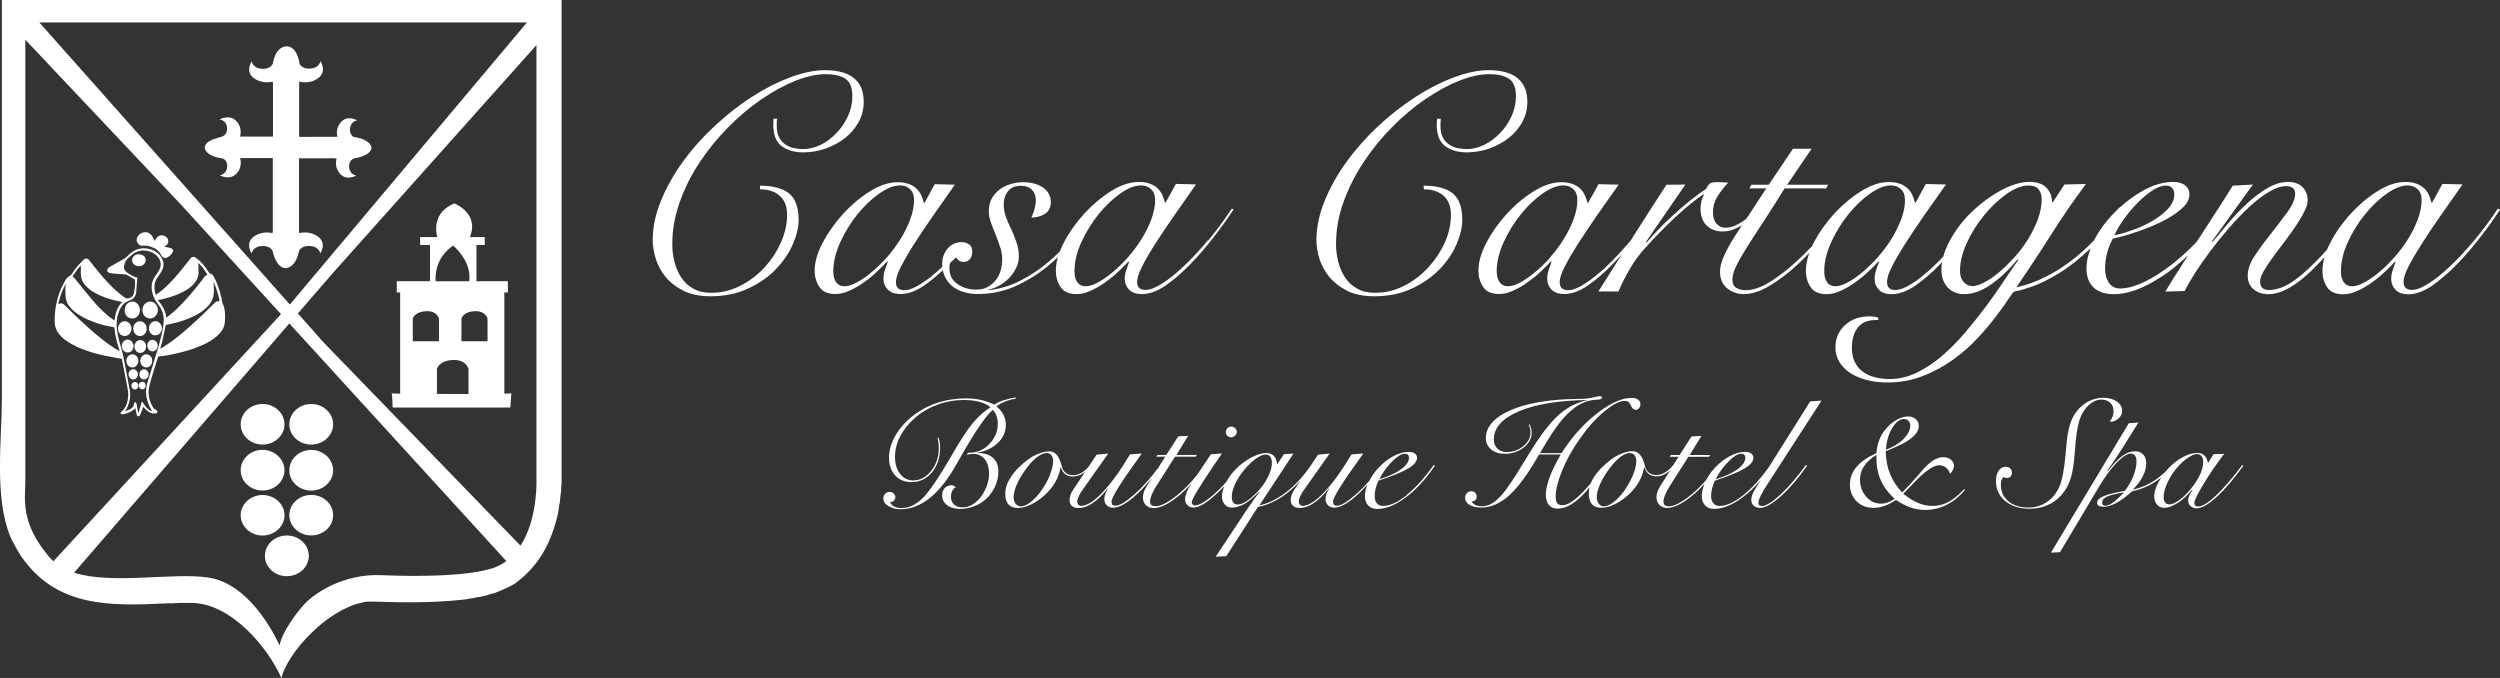 <svg width="295" height="80" viewBox="0 0 295 80" xmlns="http://www.w3.org/2000/svg"><rect x="0" y="0" width="295" height="80" fill="#333333" stroke="none"/><g fill="#fff"><path d="m41.9 18.67s1.9-.27 1.93-1.26c0 0 0-.92-2.03-1.24s-.02 0-.04 0c-.19-.1-.49-.36-.46-.95.05-.92.85-1.02.85-1.02s-1.14-.66-1.9.19c-.63.7-.51 1.47-.44 1.72v.02.03h-.03s0-.02 0-.03c-.03 0-.04.01-.04.01h.01s-4.45.01-4.45.01v-6.4c.02-.07.03-.12.03-.12s1.19.37 2.24-.43.24-1.98.24-1.98-.11.83-1.26.88c-.96.05-1.24-.61-1.24-.61.02 0 .03-.02.03-.02s-.24-2.03-1.55-2c0 0-1.2-.08-1.59 1.96v.05s0 .01 0 .01-.22.68-1.25.63c-1.15-.06-1.24-.89-1.24-.89s-.82 1.18.22 1.97c1.05.79 2.25.43 2.25.43s0 .07.03.18v6.31h-3.76c-.08-.01-.13-.02-.13-.02s.36-.98-.44-1.82c-.79-.85-1.97-.19-1.97-.19s.83.09.89 1.02c.04.84-.63 1.02-.63 1.02-.32.09-.59.17-.59.17-.59.16-1.4.5-1.42 1.13 0 0-.03.95 2.07 1.27l.02-.02c.17.07.6.3.56.98-.05.93-.88 1.02-.88 1.02s1.16.66 1.97-.19c.79-.84.43-1.81.43-1.81s.06-.01.15-.03h3.71v8.68c-.02.09-.03.15-.03.17v.01c-.01 0-1.2-.35-2.24.43-1.04.79-.22 1.97-.22 1.97s.09-.83 1.24-.88c1.02-.06 1.24.62 1.25.63.02.14.06.25.08.34.17.58.58 1.63 1.46 1.64 0 0 1.15.02 1.54-2s0 0 0 0h.01s.22-.66 1.25-.62c1.15.05 1.26.88 1.26.88s.81-1.16-.24-1.96c-1.04-.79-2.24-.43-2.24-.43s-.01-.05-.03-.12v-8.71h3.27s.88-.01.88-.01c.09.02.18.04.29.06-.03.1-.3 1 .42 1.79.77.85 1.9.19 1.9.19s-.8-.09-.84-1.02c-.05-.83.6-1.01.6-1.01s.02 0 .05 0zm-.1-2.5h-.01s0 0 0 0zm-15.22.41s-.04-.04-.04-.04zm14.92 1.68.13.15z"/><path d="m30.98 52.46c1.42 0 2.59-1.07 2.59-2.39s-1.17-2.4-2.59-2.4-2.58 1.07-2.58 2.4 1.16 2.39 2.58 2.39zm5.75 0c1.42 0 2.58-1.07 2.58-2.39s-1.16-2.4-2.58-2.4-2.59 1.07-2.59 2.4 1.16 2.39 2.59 2.39zm-5.75 5.42c1.42 0 2.59-1.08 2.59-2.39s-1.17-2.41-2.59-2.41-2.58 1.07-2.58 2.41 1.16 2.39 2.58 2.39zm5.75-4.79c-1.43 0-2.59 1.07-2.59 2.41s1.16 2.39 2.59 2.39 2.58-1.08 2.58-2.39-1.16-2.41-2.58-2.41zm-3.16 7.71c0-1.32-1.17-2.39-2.59-2.39s-2.58 1.07-2.58 2.39 1.16 2.39 2.58 2.39 2.59-1.07 2.59-2.39zm.28 2.39c-1.44 0-2.59 1.07-2.59 2.4s1.15 2.4 2.59 2.4 2.59-1.08 2.59-2.4-1.15-2.4-2.59-2.4zm2.88-4.79c-1.43 0-2.59 1.07-2.59 2.39s1.16 2.39 2.59 2.39 2.58-1.07 2.58-2.39-1.16-2.39-2.58-2.39z"/><path d="m59.51 46.45v-11.94h.42v-1.33h-3.71v-4.27h.98v-.94h-1.75c1.16-2.81-1.85-3.97-1.85-3.97-2.54 1.08-2.19 3.29-2 3.97h-2.02v.94h1.16v4.27h-3.92v1.33h.4v11.94l-1.01-.03c.09.13.12 1.67.12 1.67h13.89l.12-1.67s-.41.01-.83.03zm-6.04-17.47c.8.7 2.15 2.26 1.9 4.21h-3.96c-.05-.58-.09-2.74 2.06-4.21zm-1.91 14.55s.23-.99 1.91-1.05c1.55-.07 1.81 1.05 1.81 1.05v2.97c-1.17 0-2.49-.01-3.72-.02zm-2.85-3.26v-2.68s.19-.81 1.59-.87c1.29-.06 1.5.87 1.5.87v2.68h-3.08zm8.82 0h-3.08v-2.68s.19-.81 1.57-.87c1.29-.06 1.51.87 1.51.87z"/><path d="m.22 0v47.13c0 4.69-.93 11.53 1.01 16.22l.2.44.25.43.25.48.25.43.3.48c4.16 6.07 10.45 5.92 17.33 5.58h.61l.62-.04h1.61c4.71.04 9.08 5.45 10.55 8.85.76-3.01 5.36-8.04 9.52-8.89l.19-.07.46-.05h.66c3.55.11 7.04.16 10.59-.23l.41-.04.4-.09.41-.05.4-.1.41-.05.4-.1.41-.09.4-.14.46-.1.81-.33.85-.38.77-.42c2.69-1.97 4.11-4.5 4.92-7.57l.15-.58.09-.52.06-.48.1-.53.04-.42.05-.48.06-.39v-.38l.05-.39v-57.13zm33.98 35.93-29.56-33.28h57.54l-27.89 33.18zm-31.21 20.8v-52.04l18.36 19.45 11.81 12.93-26.86 29.16c-.16-.15-.32-.3-.46-.47-3.53-4.14-2.85-6.94-2.85-9.03zm55.05 10.34c-2.89.9-8.3 1-13.01.8-4.44-.21-7.98 2.1-9.27 3.59-2.56 3-2.78 4.7-2.78 4.7s-3.01-7.09-8.25-7.99c-4.18-.68-11.42.85-15.99-.59l25.4-29.41 25.61 28.04c-.5.36-1.06.66-1.7.87zm3.38-2.68-23.29-24.04-2.98-3.36 4.15-4.8 24-26.87v51.25s.2 4.61-1.88 7.82z"/><path d="m91.71 14.01h-.43c-.02.14-.03.32-.03.52v.47c.05 1.09.42 1.86 1.09 2.32.69.45 1.5.66 2.45.66s1.78-.16 2.64-.45c.85-.31 1.61-.72 2.28-1.24s1.21-1.16 1.61-1.89.6-1.52.6-2.38c0-1.22-.37-2.14-1.13-2.78-.75-.63-1.9-.96-3.43-.96-1.25 0-2.62.29-4.13.85-1.49.56-2.99 1.32-4.49 2.29-1.51.96-2.95 2.1-4.36 3.4-1.41 1.31-2.67 2.71-3.75 4.2-1.09 1.48-1.96 3.03-2.62 4.63-.66 1.59-.99 3.17-.99 4.7 0 .67.12 1.38.35 2.15.23.76.6 1.48 1.15 2.15.53.65 1.23 1.2 2.1 1.65.87.43 1.94.66 3.19.66 1.68 0 3.18-.3 4.48-.92 1.3-.61 2.4-1.37 3.27-2.28.88-.92 1.55-1.9 2-2.96.46-1.05.68-2 .68-2.86 0-1.46-.38-2.5-1.13-3.12-.77-.6-1.91-.91-3.44-.91l.03.43c.97 0 1.75.26 2.32.77.58.52.86 1.26.86 2.26 0 1.07-.25 2.15-.73 3.25-.49 1.08-1.14 2.07-1.96 2.96-.81.88-1.77 1.6-2.85 2.15s-2.22.82-3.41.82c-.83 0-1.54-.15-2.13-.5-.58-.32-1.05-.76-1.41-1.31-.37-.55-.64-1.17-.8-1.85-.18-.69-.26-1.37-.26-2.05 0-1.69.29-3.36.88-4.99.58-1.64 1.36-3.2 2.35-4.69.99-1.5 2.11-2.87 3.37-4.14 1.25-1.28 2.57-2.37 3.91-3.3 1.36-.92 2.69-1.66 4-2.18 1.33-.53 2.53-.79 3.63-.79.95 0 1.7.17 2.27.53.56.36.84 1.05.84 2.07 0 .84-.18 1.63-.54 2.39-.35.76-.8 1.42-1.37 1.99-.55.59-1.17 1.03-1.85 1.37-.69.33-1.35.49-2.01.49-.39 0-.77-.04-1.15-.12-.37-.09-.71-.23-1.01-.44-.29-.2-.53-.48-.71-.81-.18-.35-.28-.78-.28-1.28v-.44c0-.15.01-.3.04-.44z"/><path d="m142.56 28.32c-.97 1.17-1.93 2.2-2.85 3.07-.93.89-1.79 1.57-2.59 2.07-.79.51-1.45.75-1.95.75-.67 0-.99-.32-.99-.95 0-.44.2-1.04.58-1.81.39-.77.91-1.67 1.56-2.68s1.38-2.12 2.22-3.31c.82-1.19 1.69-2.42 2.59-3.7l-2.37-.06-1.22 2.21h-.08c-.07-.31-.17-.62-.31-.91-.14-.3-.33-.56-.56-.79-.25-.23-.55-.41-.92-.54-.36-.13-.79-.2-1.27-.2-1.03 0-2.12.35-3.26 1.06s-2.2 1.6-3.18 2.66c-.97 1.07-1.78 2.2-2.41 3.41-.19.36-.35.71-.48 1.06-.4.4-.81.78-1.24 1.15-1.04.9-2.15 1.65-3.35 2.27-1.19.62-2.45 1.01-3.77 1.15l-.08-.06c.44-.08.88-.24 1.3-.48.43-.24.82-.54 1.15-.89.34-.35.62-.75.82-1.17.22-.43.32-.87.32-1.34 0-.62-.09-1.2-.28-1.71-.18-.52-.38-1.02-.59-1.5-.25-.48-.46-.97-.64-1.45-.18-.49-.27-.99-.27-1.53 0-.6.17-1.12.51-1.54.33-.43.84-.64 1.55-.64.54 0 .98.16 1.29.49.31.34.44.75.44 1.24 0 .32-.06.67-.16 1.04-.11.39-.23.71-.37.98.58 0 1.11-.14 1.59-.43.47-.3.71-.77.71-1.4 0-.7-.31-1.27-.91-1.7-.61-.42-1.39-.64-2.38-.64-.52 0-1.04.09-1.52.24-.49.15-.91.38-1.3.67-.36.29-.67.65-.89 1.07s-.32.9-.32 1.44c0 .42.07.86.25 1.33.17.48.36.96.56 1.44.19.48.37.98.53 1.48.17.49.24.97.24 1.43 0 .43-.06.89-.18 1.32s-.31.81-.58 1.14c-.26.32-.58.6-.96.8-.38.21-.83.31-1.34.31-.81 0-1.54-.2-2.19-.63-.65-.44-.98-1.06-.98-1.92 0-.19.03-.39.08-.59.29-.29.52-.49.73-.67.06.12.13.22.22.31.17.16.37.23.65.23.33 0 .59-.12.77-.36.17-.25.25-.53.25-.87 0-.36-.12-.64-.34-.81-.24-.18-.54-.29-.9-.29-.71 0-1.28.28-1.68.77-.42.52-.63 1.1-.63 1.74 0 .14 0 .27.02.39-.91.87-1.75 1.54-2.53 2.02-.79.51-1.45.75-1.96.75-.66 0-.99-.32-.99-.95 0-.44.2-1.04.58-1.81.4-.77.91-1.67 1.56-2.68s1.39-2.12 2.22-3.31 1.7-2.42 2.6-3.7l-2.38-.06-1.21 2.21h-.08c-.07-.31-.18-.62-.31-.91-.13-.3-.32-.56-.57-.79-.24-.23-.53-.41-.91-.54-.37-.13-.79-.2-1.28-.2-1.02 0-2.11.35-3.27 1.06-1.14.71-2.19 1.6-3.17 2.66-.97 1.07-1.78 2.2-2.42 3.41-.63 1.2-.95 2.31-.95 3.31 0 .7.19 1.34.55 1.9.37.57 1.01.85 1.91.85.54 0 1.09-.13 1.68-.41.59-.26 1.15-.59 1.71-.99.55-.39 1.05-.8 1.53-1.26.47-.45.87-.85 1.19-1.19l.06.04c-.12.34-.23.67-.35 1-.11.34-.16.67-.16 1.01 0 .5.16.91.5 1.26.33.36.84.54 1.55.54.86 0 1.77-.34 2.75-1 .73-.51 1.47-1.11 2.2-1.8.06.29.15.56.27.8.22.44.53.83.9 1.12.38.3.83.51 1.34.66.52.15 1.06.22 1.65.22 1.53 0 2.98-.3 4.34-.89 1.35-.6 2.6-1.36 3.75-2.28.46-.38.9-.77 1.33-1.18-.16.56-.24 1.1-.24 1.61 0 .7.18 1.34.55 1.9.37.57 1 .85 1.9.85.53 0 1.1-.13 1.69-.41.58-.26 1.15-.59 1.7-.99.55-.39 1.07-.8 1.54-1.26.48-.45.88-.85 1.19-1.19l.08.04c-.12.34-.24.67-.35 1-.11.34-.17.67-.17 1.01 0 .5.17.91.5 1.26.33.36.86.54 1.55.54.85 0 1.77-.34 2.76-1 .97-.68 1.94-1.51 2.92-2.52.98-1 1.91-2.08 2.79-3.23.89-1.15 1.67-2.25 2.33-3.25l-.22-.07c-.88 1.31-1.8 2.57-2.78 3.74zm-37.86 2c-.61.67-1.22 1.27-1.82 1.77-.61.52-1.19.93-1.77 1.23-.56.31-1.04.46-1.46.46s-.75-.15-.98-.46-.34-.75-.34-1.31c0-1.1.29-2.25.83-3.45.55-1.19 1.23-2.29 2.03-3.29.81-.99 1.66-1.8 2.57-2.43.9-.64 1.72-.96 2.45-.96.46 0 .85.14 1.17.44.32.29.48.73.48 1.28 0 .72-.15 1.45-.44 2.25-.29.78-.67 1.56-1.13 2.31-.47.76-1 1.48-1.58 2.15zm28.44 0c-.6.67-1.2 1.27-1.81 1.77-.61.52-1.2.93-1.76 1.23-.56.31-1.06.46-1.47.46s-.74-.15-.97-.46-.34-.75-.34-1.31c0-1.1.27-2.25.82-3.45.55-1.19 1.23-2.29 2.03-3.29.8-.99 1.66-1.8 2.55-2.43.9-.64 1.73-.96 2.46-.96.46 0 .85.14 1.17.44.32.29.49.73.49 1.28 0 .72-.16 1.45-.44 2.25-.3.78-.67 1.56-1.14 2.31-.47.76-1 1.48-1.59 2.15z"/><path d="m170 14.01h-.43c-.02.14-.03.32-.03.52v.47c.05 1.09.41 1.86 1.1 2.32.68.45 1.49.66 2.45.66.9 0 1.78-.16 2.64-.45.85-.31 1.62-.72 2.29-1.24s1.2-1.16 1.61-1.89c.39-.73.6-1.52.6-2.38 0-1.22-.38-2.14-1.13-2.78-.75-.63-1.9-.96-3.43-.96-1.25 0-2.62.29-4.12.85-1.49.56-2.99 1.32-4.49 2.29-1.5.96-2.96 2.1-4.37 3.4-1.4 1.31-2.66 2.71-3.74 4.2-1.09 1.48-1.96 3.03-2.62 4.63-.66 1.59-.99 3.17-.99 4.7 0 .67.11 1.38.34 2.15.24.76.62 1.48 1.16 2.15.53.65 1.23 1.2 2.09 1.65.87.43 1.94.66 3.21.66 1.68 0 3.17-.3 4.48-.92 1.3-.61 2.39-1.37 3.27-2.28.87-.92 1.54-1.9 1.99-2.96.45-1.05.67-2 .67-2.86 0-1.46-.37-2.5-1.12-3.12-.76-.6-1.89-.91-3.44-.91l.03.43c.98 0 1.75.26 2.34.77.56.52.85 1.26.85 2.26 0 1.07-.24 2.15-.72 3.25-.49 1.08-1.15 2.07-1.97 2.96-.81.88-1.76 1.6-2.84 2.15-1.09.55-2.22.82-3.42.82-.82 0-1.54-.15-2.12-.5-.59-.32-1.06-.76-1.42-1.31-.37-.55-.63-1.17-.81-1.85-.16-.69-.26-1.37-.26-2.05 0-1.69.29-3.36.88-4.99.59-1.64 1.37-3.2 2.36-4.69.99-1.5 2.1-2.87 3.36-4.14 1.25-1.28 2.56-2.37 3.91-3.3 1.35-.92 2.68-1.66 4-2.18 1.31-.53 2.52-.79 3.62-.79.95 0 1.7.17 2.25.53.58.36.85 1.05.85 2.07 0 .84-.18 1.63-.53 2.39s-.81 1.42-1.37 1.99c-.56.59-1.18 1.03-1.87 1.37-.67.33-1.35.49-2 .49-.39 0-.77-.04-1.15-.12-.38-.09-.71-.23-1-.44-.29-.2-.53-.48-.71-.81-.17-.35-.27-.78-.27-1.28v-.44c0-.15.01-.3.03-.44z"/><path d="m294.77 24.58c-.86 1.31-1.8 2.57-2.77 3.74-.98 1.17-1.93 2.2-2.86 3.07-.92.89-1.79 1.57-2.58 2.07-.79.51-1.44.75-1.95.75-.66 0-.99-.32-.99-.95 0-.44.19-1.04.58-1.81s.92-1.67 1.57-2.68c.64-1.01 1.37-2.12 2.21-3.31.83-1.19 1.69-2.42 2.6-3.7l-2.38-.06-1.21 2.21h-.08c-.08-.31-.17-.62-.31-.91-.13-.3-.32-.56-.56-.79-.25-.23-.55-.41-.91-.54-.38-.13-.8-.2-1.29-.2-1.02 0-2.11.35-3.25 1.06-1.15.71-2.2 1.6-3.18 2.66-.98 1.07-1.79 2.2-2.41 3.41-.16.3-.3.59-.42.87-.41.47-.82.91-1.23 1.31-1.22 1.25-2.27 2.13-3.15 2.66-.86.52-1.71.78-2.48.78-.68 0-1.03-.34-1.03-1.03 0-.32.14-.71.42-1.18.28-.49.63-1.01 1.04-1.58s.86-1.17 1.35-1.81.94-1.27 1.35-1.87c.41-.61.76-1.18 1.03-1.73.29-.53.42-1 .42-1.39 0-.63-.2-1.14-.6-1.55-.4-.4-.97-.61-1.69-.61-.84 0-1.67.26-2.5.76-.84.5-1.66 1.12-2.43 1.85-.79.73-1.52 1.5-2.2 2.32-.69.82-1.29 1.54-1.79 2.14l-.08-.06 4.83-6.7-2.38.13c-.51.83-1.09 1.74-1.74 2.75-.64 1.01-1.33 2.05-2.03 3.14-.15.24-.31.48-.47.72-.92.97-1.88 1.85-2.89 2.64-1.1.88-2.22 1.58-3.3 2.1-1.09.53-2.04.78-2.84.78-.35 0-.64-.06-.87-.22-.23-.14-.41-.33-.54-.56-.13-.22-.24-.48-.29-.77-.07-.27-.09-.57-.09-.86 0-.61.09-1.21.25-1.82.17-.61.39-1.16.66-1.65.81-.17 1.74-.43 2.79-.79 1.04-.35 2.04-.75 2.96-1.2s1.69-.95 2.33-1.51c.64-.54.96-1.11.96-1.7 0-.48-.18-.85-.52-1.1-.35-.27-.82-.39-1.43-.39-1.11 0-2.26.33-3.46.99-1.02.56-1.98 1.26-2.85 2.07l-.04-.06c-.04.07-.09.15-.14.22-.09.08-.18.16-.27.25-1 1-1.82 2.09-2.47 3.27-.03.05-.05.09-.07.14-.7.73-1.43 1.41-2.21 2.04-1.06.86-2.18 1.59-3.36 2.2-1.17.61-2.39 1.05-3.6 1.32 1.38-2.03 2.75-4.08 4.04-6.13 1.3-2.06 2.7-4.09 4.17-6.07l-2.53.06-1.37 2.08h-.1c0-.64-.21-1.2-.64-1.67-.43-.48-1.12-.72-2.06-.72-.66 0-1.38.16-2.16.46s-1.56.73-2.32 1.24c-.77.51-1.51 1.1-2.21 1.77-.72.67-1.34 1.39-1.87 2.16-.53.76-.97 1.55-1.3 2.36-.11.28-.2.55-.27.82-.38.4-.76.78-1.13 1.13-.92.89-1.78 1.57-2.57 2.07-.8.51-1.45.75-1.96.75-.66 0-.98-.32-.98-.95 0-.44.18-1.04.58-1.81.38-.77.91-1.67 1.55-2.68.66-1.01 1.39-2.12 2.21-3.31.83-1.19 1.7-2.42 2.61-3.7l-2.38-.06-1.2 2.21h-.07c-.08-.31-.18-.62-.32-.91-.13-.3-.32-.56-.56-.79-.25-.23-.55-.41-.92-.54s-.79-.2-1.28-.2c-1.03 0-2.11.35-3.25 1.06-1.15.71-2.21 1.6-3.19 2.66-.98 1.07-1.78 2.2-2.42 3.41-.08.15-.15.3-.22.44-.56.59-1.13 1.16-1.73 1.71-1.05.97-2.11 1.8-3.17 2.47-1.07.67-2.03 1.01-2.91 1.01-.41 0-.79-.08-1.11-.27-.31-.19-.47-.5-.47-.98 0-.43.15-.95.41-1.51.27-.58.67-1.29 1.2-2.13.52-.85 1.17-1.84 1.93-3 .77-1.16 1.64-2.54 2.62-4.12h4.91l.22-.43h-4.83l2.89-4.25h-2.2l-2.86 4.25h-2.05l-.23.43h1.99c-.69 1.07-1.35 2.08-1.99 3.04-.13.19-.25.37-.37.55-.13.09-.25.19-.38.28-.32.21-.65.39-1.01.55-.36.14-.71.22-1.07.22-.43 0-.77-.15-1.06-.48-.28-.32-.41-.76-.41-1.33 0-.72.2-1.37.59-1.97.39-.61.8-1.12 1.21-1.53-.22-.03-.44-.04-.64-.05-.21-.01-.45-.02-.71-.02-.44 0-.73.08-.88.22-.15.15-.28.35-.4.59-.67.43-1.33.93-2.02 1.49-.68.56-1.34 1.12-1.96 1.7-.63.57-1.2 1.14-1.73 1.69-.52.55-.95 1.04-1.29 1.44l-.08-.07 4.65-6.77-2.23.02c-1.39 2.15-2.75 4.25-4.06 6.32-.05.08-.1.16-.15.24-.98 1.16-1.92 2.19-2.85 3.06-.94.89-1.8 1.57-2.59 2.07-.79.51-1.45.75-1.96.75-.67 0-.99-.32-.99-.95 0-.44.19-1.04.59-1.81.39-.77.91-1.67 1.55-2.68.65-1.01 1.39-2.12 2.21-3.31.83-1.19 1.7-2.42 2.61-3.7l-2.38-.06-1.22 2.21h-.08c-.07-.31-.18-.62-.31-.91-.13-.3-.33-.56-.57-.79-.25-.23-.55-.41-.91-.54-.37-.13-.79-.2-1.29-.2-1.02 0-2.1.35-3.24 1.06-1.15.71-2.22 1.6-3.19 2.66-.97 1.07-1.78 2.2-2.41 3.41-.63 1.2-.95 2.31-.95 3.31 0 .7.18 1.34.55 1.9.36.57.99.85 1.89.85.54 0 1.1-.13 1.69-.41.59-.26 1.15-.59 1.7-.99.54-.39 1.07-.8 1.54-1.26.48-.45.87-.85 1.19-1.19l.07.04c-.12.34-.23.67-.35 1-.11.34-.16.67-.16 1.01 0 .5.16.91.49 1.26.33.36.85.54 1.56.54.86 0 1.77-.34 2.74-1 .98-.68 1.95-1.51 2.93-2.52.37-.38.73-.77 1.09-1.17-.92 1.46-1.85 2.92-2.77 4.39h2.37c.39-.94.85-1.83 1.37-2.71.53-.88 1.04-1.58 1.52-2.13 1.34-1.51 2.62-2.81 3.81-3.92 1.2-1.11 2.3-2.01 3.3-2.69l.08.07c-.27.47-.4 1-.4 1.59 0 .85.23 1.52.71 1.99.48.48 1.1.72 1.89.72.43 0 .86-.08 1.28-.23.36-.15.7-.3 1.02-.51-.31.47-.6.92-.88 1.35-.51.8-.92 1.55-1.24 2.25s-.48 1.33-.48 1.89c0 .83.27 1.47.82 1.94.55.46 1.21.7 1.97.7.96 0 1.96-.32 3.01-.95 1.06-.63 2.13-1.42 3.18-2.38.53-.49 1.05-1 1.56-1.53-.27.75-.41 1.46-.41 2.12 0 .7.18 1.34.55 1.9.36.57 1 .85 1.89.85.54 0 1.09-.13 1.69-.41.58-.26 1.14-.59 1.7-.99.54-.39 1.06-.8 1.54-1.26.48-.45.87-.85 1.18-1.19l.08.04c-.13.34-.24.67-.35 1-.11.34-.17.67-.17 1.01 0 .5.17.91.5 1.26.32.36.84.54 1.55.54.85 0 1.77-.34 2.74-1 .98-.68 1.95-1.51 2.93-2.52.09-.09.17-.18.25-.27-.05.32-.09.63-.09.93s.05.64.14.99c.1.34.27.65.48.93.22.29.5.5.84.67s.75.27 1.21.27c.62 0 1.24-.13 1.83-.39.59-.25 1.15-.59 1.68-.99.54-.4 1.05-.84 1.52-1.31.48-.48.91-.95 1.29-1.42l.08.08c-.49.69-1.05 1.51-1.69 2.46-.64.97-1.34 1.97-2.11 3.01-.77 1.02-1.59 2.05-2.46 3.08-.87 1.02-1.78 1.94-2.73 2.76-.94.82-1.95 1.47-2.98 1.98-1.03.5-2.1.75-3.17.75-.65 0-1.23-.07-1.78-.21-.53-.13-1-.35-1.4-.64-.41-.29-.73-.68-.96-1.14s-.35-1.02-.35-1.68c0-1 .23-1.79.69-2.39.46-.59 1.17-.9 2.13-.9h.29v-.28c-.16-.06-.33-.09-.49-.12-.15-.02-.35-.03-.6-.03-1.14 0-2.09.35-2.84 1.04s-1.12 1.57-1.12 2.61c0 .63.15 1.2.45 1.71.31.52.74.95 1.29 1.32.55.35 1.2.63 1.96.83.75.19 1.58.29 2.45.29 1.49 0 2.89-.26 4.18-.77 1.3-.5 2.47-1.15 3.53-1.91s2.03-1.6 2.86-2.49c.85-.91 1.57-1.77 2.18-2.57s1.11-1.48 1.47-2.05c.37-.56.61-.87.73-.94.42-.05 1.1-.25 2.05-.57s2.03-.87 3.23-1.59c1.19-.73 2.43-1.71 3.72-2.93 0 0 .02-.02.02-.02-.33.83-.5 1.62-.5 2.38 0 .96.29 1.72.83 2.24.56.53 1.36.8 2.38.8.83 0 1.68-.16 2.55-.47.87-.32 1.73-.74 2.58-1.27.86-.52 1.69-1.11 2.47-1.79.41-.34.81-.7 1.19-1.06-.22.34-.44.67-.65 1.01-.72 1.11-1.39 2.19-2.04 3.27l2.28-.06c.27-.56.68-1.26 1.2-2.09.54-.85 1.15-1.72 1.83-2.63.69-.91 1.42-1.82 2.21-2.73.8-.91 1.58-1.74 2.39-2.48.79-.74 1.56-1.33 2.32-1.77.74-.46 1.43-.68 2.04-.68.32 0 .57.07.76.21s.29.37.29.67c0 .61-.29 1.31-.87 2.12-.59.81-1.24 1.65-1.94 2.55-.7.87-1.35 1.74-1.93 2.62-.58.85-.86 1.66-.86 2.39 0 .68.23 1.22.69 1.61s1.05.58 1.76.58c.53 0 1.08-.12 1.63-.35.56-.22 1.1-.54 1.67-.94.56-.4 1.11-.86 1.69-1.4.54-.54 1.09-1.1 1.63-1.68-.17.57-.25 1.12-.25 1.63 0 .7.18 1.34.54 1.9.37.57 1.01.85 1.91.85.54 0 1.09-.13 1.68-.41.59-.26 1.16-.59 1.71-.99.55-.39 1.06-.8 1.53-1.26.47-.45.87-.85 1.19-1.19l.07.04c-.13.34-.24.67-.35 1-.12.34-.17.67-.17 1.01 0 .5.17.91.5 1.26.33.36.85.54 1.55.54.86 0 1.77-.34 2.76-1 .96-.68 1.96-1.51 2.93-2.52.98-1 1.9-2.08 2.79-3.23.9-1.15 1.66-2.25 2.32-3.25l-.23-.07zm-44.19 1.34c.47-.68 1.01-1.33 1.59-1.91.58-.61 1.18-1.11 1.77-1.51.6-.4 1.15-.6 1.67-.6.27 0 .5.08.68.26.18.17.28.42.28.76 0 .64-.28 1.24-.81 1.79-.53.54-1.18 1.03-1.92 1.44-.75.42-1.53.78-2.33 1.04-.81.3-1.49.47-2.02.57.24-.53.6-1.14 1.08-1.84zm-67.6 4.4c-.6.67-1.2 1.27-1.81 1.77-.62.52-1.2.93-1.76 1.23-.57.31-1.05.46-1.47.46s-.74-.15-.97-.46-.36-.75-.36-1.31c0-1.1.28-2.25.83-3.45.55-1.19 1.23-2.29 2.03-3.29.81-.99 1.65-1.8 2.56-2.43.9-.64 1.73-.96 2.45-.96.47 0 .85.14 1.17.44.32.29.48.73.48 1.28 0 .72-.14 1.45-.44 2.25-.29.78-.67 1.56-1.14 2.31-.46.76-.99 1.48-1.59 2.15zm38.63 0c-.59.67-1.2 1.27-1.81 1.77-.61.52-1.19.93-1.76 1.23-.58.31-1.05.46-1.46.46s-.75-.15-.97-.46c-.23-.31-.35-.75-.35-1.31 0-1.1.28-2.25.83-3.45.55-1.19 1.22-2.29 2.03-3.29.81-.99 1.66-1.8 2.56-2.43.91-.64 1.73-.96 2.46-.96.46 0 .85.14 1.17.44.31.29.48.73.48 1.28 0 .72-.14 1.45-.44 2.25-.3.78-.67 1.56-1.14 2.31-.46.76-1 1.48-1.6 2.15zm16.04.09c-.6.68-1.22 1.26-1.81 1.76-.6.5-1.18.89-1.73 1.17-.54.28-.99.42-1.33.42-.45 0-.8-.17-1.08-.5-.29-.32-.42-.76-.42-1.29 0-1.04.27-2.13.8-3.3.54-1.18 1.21-2.25 2.04-3.26.82-1.01 1.7-1.84 2.64-2.51s1.81-1.01 2.63-1.01c.55 0 .95.16 1.18.47.24.33.35.7.35 1.1 0 .81-.16 1.63-.46 2.45-.31.81-.71 1.6-1.17 2.35-.48.77-1.02 1.48-1.63 2.15zm44.92-.09c-.59.67-1.19 1.27-1.8 1.77-.62.52-1.2.93-1.77 1.23-.55.31-1.04.46-1.45.46s-.74-.15-.97-.46c-.24-.31-.35-.75-.35-1.31 0-1.1.27-2.25.82-3.45.55-1.19 1.22-2.29 2.04-3.29.81-.99 1.66-1.8 2.56-2.43.9-.64 1.71-.96 2.45-.96.46 0 .86.14 1.17.44.32.29.48.73.48 1.28 0 .72-.15 1.45-.43 2.25-.31.78-.67 1.56-1.14 2.31-.47.76-1 1.48-1.6 2.15z"/><path d="m115.41 53.43h-.24c1.04-.14 1.89-.52 2.54-1.13s.98-1.34.98-2.16c0-.44-.09-.84-.28-1.2-.19-.37-.46-.69-.83-.98.33-.25.69-.45 1.06-.59.37-.15.77-.26 1.21-.32v-.16c-.57.1-1.05.22-1.45.35s-.76.3-1.09.5c-.5-.25-1.03-.43-1.57-.55-.55-.12-1.13-.18-1.77-.18-1.17 0-2.27.17-3.3.5s-1.98.83-2.84 1.47c-.91.7-1.63 1.49-2.15 2.38s-.78 1.77-.78 2.63.24 1.58.73 2.11 1.13.79 1.94.79c.96 0 1.76-.39 2.4-1.16s.96-1.74.96-2.91c0-.2-.01-.4-.04-.59s-.07-.38-.13-.58l-.13.02c.05.22.08.42.11.62.02.19.04.38.04.56 0 1.05-.3 1.96-.9 2.71s-1.31 1.13-2.12 1.13c-.64 0-1.15-.26-1.55-.77-.4-.52-.6-1.19-.6-2.02s.2-1.62.61-2.41c.41-.8 1-1.53 1.77-2.2.75-.66 1.63-1.17 2.63-1.54s2.03-.55 3.09-.55c.72 0 1.34.07 1.88.22s.96.36 1.28.64c-.73.46-1.43 1.08-2.08 1.87-.66.78-1.53 2.12-2.61 4.01-1.43 2.46-2.54 4.08-3.32 4.85-.79.77-1.6 1.16-2.45 1.16-.36 0-.65-.06-.89-.18s-.4-.3-.5-.54h.04.08c.14 0 .26-.06.36-.18s.15-.26.15-.41-.07-.3-.2-.42c-.14-.12-.3-.18-.48-.18-.2 0-.37.07-.52.22s-.22.32-.22.52c0 .37.19.68.58.93s.88.38 1.46.38c1.19 0 2.33-.44 3.43-1.31 1.09-.87 2.13-2.17 3.11-3.91.14-.24.34-.6.61-1.06 1.66-2.93 2.91-4.75 3.74-5.45.2.24.35.49.44.75.09.27.14.56.14.89 0 .9-.33 1.7-.99 2.39s-1.43 1.03-2.31 1.03h-.22l-.14.23c.18-.03.33-.05.45-.07.12-.01.23-.02.32-.02.58 0 1.03.21 1.36.64s.5 1.01.5 1.74c0 .45-.1.94-.3 1.47-.2.52-.46.98-.78 1.36-.32.37-.64.64-.98.83-.34.18-.7.27-1.07.27-.42 0-.76-.11-1-.33s-.37-.52-.37-.9c0-.27.05-.5.15-.7s.24-.35.42-.45c-.1-.08-.19-.14-.28-.18-.08-.03-.18-.05-.27-.05-.31 0-.56.11-.76.34s-.3.51-.3.86c0 .47.2.86.59 1.15.39.3.92.44 1.57.44.54 0 1.07-.1 1.59-.3s.98-.47 1.38-.82c.47-.42.84-.92 1.11-1.51s.4-1.19.4-1.81c0-.66-.21-1.18-.63-1.57s-1-.58-1.73-.58z"/><path d="m145.28 51.6c.17 0 .32-.07.46-.2.13-.13.2-.28.2-.45s-.07-.31-.2-.43-.28-.18-.45-.18-.33.06-.45.18-.19.27-.19.45.06.33.18.45.27.18.44.18z"/><path d="m166.02 58.41c-1.07.86-2.01 1.29-2.8 1.29-.33 0-.58-.1-.75-.31-.18-.2-.26-.49-.26-.87 0-.28.04-.57.11-.87.08-.3.19-.61.35-.94 1.61-.53 2.77-1 3.48-1.42s1.06-.84 1.06-1.26c0-.22-.09-.4-.26-.52s-.42-.19-.74-.19c-.47 0-.97.13-1.51.37-.54.25-1.06.6-1.56 1.04-.63.57-1.13 1.2-1.49 1.88-.02.03-.03.06-.04.09-.54.62-1.08 1.17-1.63 1.65-1 .88-1.74 1.32-2.22 1.32-.16 0-.28-.04-.35-.11-.07-.08-.11-.2-.11-.38 0-.48 1.09-2.24 3.28-5.26l.29-.41-1.39.11c-1.18 1.96-2.26 3.46-3.26 4.5s-1.84 1.57-2.52 1.57c-.12 0-.23-.05-.32-.15s-.13-.23-.13-.37c0-.13.05-.31.14-.54.1-.23.22-.45.37-.67l3.14-4.44-1.37.13-.91 1.36c-.86 1.24-1.8 2.26-2.83 3.05-1.07.83-2.13 1.35-3.18 1.57l4.02-6.11-1.12.07-.82 1.23c-.03-.44-.14-.78-.36-1.01s-.52-.35-.92-.35c-.46 0-.99.15-1.59.44-.51.25-1 .58-1.47.98l-.03-.02s-.06.07-.08.11c-.05.05-.1.09-.15.13-.59.55-1.05 1.13-1.38 1.75-.01.02-.02.04-.03.05-.47.53-.94 1-1.41 1.41-1.01.89-1.77 1.33-2.28 1.33-.1 0-.19-.04-.26-.11s-.11-.15-.11-.25c0-.34.85-1.77 2.55-4.28.43-.64.78-1.13 1.02-1.49l-1.3.09-1.61 2.4c-.74.94-1.51 1.73-2.32 2.39-1.1.89-1.96 1.34-2.58 1.34-.23 0-.4-.04-.51-.13s-.16-.23-.16-.43c0-.19.06-.42.16-.71.11-.28.26-.58.44-.89l2.34-3.68h2.45l.13-.21h-2.42l1.39-2.25-1.17.06-1.41 2.19h-1.03l-.15.21h1.06l-.83 1.31c-.94 1.27-1.89 2.32-2.83 3.15-1 .88-1.74 1.32-2.22 1.32-.16 0-.28-.04-.35-.11-.07-.08-.11-.2-.11-.38 0-.48 1.09-2.24 3.28-5.26l.29-.41-1.39.11c-1.17 1.96-2.26 3.46-3.26 4.5s-1.84 1.57-2.53 1.57c-.12 0-.22-.05-.31-.15s-.13-.23-.13-.37c0-.13.05-.31.15-.54s.22-.45.37-.67l3.14-4.44-1.37.13-.98 1.47c-.28.3-.54.52-.79.67-.32.18-.66.28-1.02.28-.33 0-.61-.08-.84-.26-.23-.17-.38-.41-.46-.71 0-.02-.01-.04-.02-.06-.27-1.19-.76-1.78-1.47-1.78-.36 0-.76.08-1.19.25-.44.16-.85.38-1.25.66-.88.64-1.56 1.32-2.04 2.02-.47.71-.72 1.38-.72 2.04 0 .57.12 1 .37 1.28.25.29.62.43 1.12.43.45 0 .94-.12 1.49-.38.54-.25 1.08-.61 1.6-1.07.56-.5 1-1.03 1.32-1.59s.53-1.17.64-1.81c.11.38.28.66.52.85s.55.29.92.29.74-.1 1.09-.31c.13-.07.26-.17.38-.28l-1.51 2.26c-.11.16-.2.35-.26.55s-.09.39-.09.57c0 .3.09.53.28.69s.45.24.8.24c.52 0 1.07-.2 1.65-.59s1.17-.97 1.77-1.72l.04.02c-.15.22-.26.43-.33.64-.08.21-.11.41-.11.59 0 .3.1.55.29.74s.45.28.77.28c.63 0 1.45-.43 2.46-1.3.69-.6 1.4-1.35 2.12-2.24l-.68 1.07c-.13.21-.23.42-.3.63s-.11.43-.11.63c0 .36.12.66.35.9.24.24.54.36.9.36.76 0 1.7-.44 2.81-1.32.57-.45 1.12-.98 1.68-1.6l-.02.02c-.23.34-.41.68-.54 1.01s-.2.6-.2.8c0 .29.09.54.27.73s.41.29.69.29c.61 0 1.39-.42 2.37-1.27.41-.36.84-.78 1.3-1.27-.18.44-.28.87-.28 1.27 0 .36.11.67.33.91s.49.37.81.37c.49 0 1-.15 1.52-.45.53-.3 1.09-.77 1.7-1.41l.05.04c-.24.31-.47.62-.69.93s-.45.64-.68.98l-3.78 5.7 1.25-.06 3.74-5.82c1.13-.2 2.24-.72 3.34-1.55.58-.44 1.14-.96 1.67-1.55l-.79 1.18c-.11.16-.19.35-.26.55-.06.2-.09.39-.09.57 0 .3.09.53.28.69s.46.24.8.24c.52 0 1.07-.2 1.65-.59s1.17-.97 1.77-1.72l.04.02c-.14.22-.26.43-.33.64-.08.21-.11.41-.11.59 0 .3.1.55.29.74s.45.28.77.28c.63 0 1.45-.43 2.46-1.3.47-.4.94-.88 1.42-1.42-.19.48-.29.93-.29 1.35 0 .47.13.84.39 1.12.26.27.61.41 1.05.41 1.03 0 2.15-.45 3.37-1.36 1.22-.9 2.36-2.15 3.44-3.75l-.13-.09c-1.06 1.51-2.13 2.69-3.2 3.55zm-1.71-4c.6-.58 1.08-.87 1.45-.87.16 0 .29.04.37.12s.13.2.13.36c0 .45-.32.9-.94 1.36-.63.46-1.49.85-2.57 1.17.44-.85.97-1.56 1.57-2.14zm-40.42 1.65c-.26.64-.61 1.27-1.05 1.88-.4.56-.82 1-1.25 1.32-.43.33-.81.49-1.12.49-.25 0-.46-.1-.62-.3s-.24-.46-.24-.78c0-.5.17-1.1.51-1.8s.82-1.41 1.42-2.13c.35-.41.7-.73 1.04-.95s.65-.33.93-.33c.23 0 .42.09.56.26.14.18.2.41.2.72 0 .44-.13.97-.39 1.61zm24.43 2.04c-.47.47-.89.83-1.27 1.07s-.71.36-.99.36c-.24 0-.42-.08-.54-.23-.11-.16-.17-.39-.17-.71 0-.47.17-1.04.5-1.7.34-.66.79-1.29 1.36-1.89.4-.42.78-.76 1.16-1s.68-.36.93-.36c.27 0 .47.08.59.24s.19.42.19.77c0 .48-.16 1.04-.49 1.68-.32.64-.75 1.24-1.28 1.78z"/><path d="m208.03 57.96 6.91-10.69-1.33.09-4.97 7.89c-.97 1.32-1.94 2.38-2.91 3.16-1.07.86-2.01 1.29-2.8 1.29-.33 0-.58-.1-.75-.31-.18-.2-.27-.49-.27-.87 0-.28.04-.57.11-.87.08-.3.19-.61.35-.94 1.61-.53 2.77-1 3.47-1.42.71-.42 1.06-.84 1.06-1.26 0-.22-.09-.4-.26-.52s-.42-.19-.74-.19c-.47 0-.97.13-1.51.37-.54.25-1.06.6-1.56 1.04-.63.57-1.13 1.2-1.49 1.88 0 0 0 .02-.01.03-.58.67-1.18 1.26-1.8 1.76-1.1.89-1.96 1.34-2.58 1.34-.23 0-.4-.04-.5-.13-.11-.09-.16-.23-.16-.43 0-.19.05-.42.16-.71.11-.28.26-.58.44-.89l2.34-3.68h2.44l.13-.21h-2.42l1.39-2.25-1.17.06-1.41 2.19h-1.03l-.14.21h1.05l-.61.96c-.36.42-.69.73-1.01.91s-.66.28-1.02.28c-.33 0-.61-.08-.84-.26-.23-.17-.38-.41-.46-.71 0-.02-.01-.04-.02-.06-.27-1.19-.76-1.78-1.47-1.78-.36 0-.75.08-1.19.25-.44.16-.85.38-1.24.66-.88.64-1.57 1.32-2.04 2.02-.2.29-.35.58-.47.86-.45.54-.87 1-1.26 1.37-.84.81-1.54 1.21-2.07 1.21-.29 0-.5-.08-.62-.24s-.18-.42-.18-.79c0-.78.25-1.78.75-3.02s1.18-2.47 2.04-3.7c.94-1.36 1.91-2.45 2.92-3.29s1.82-1.26 2.42-1.26c.17 0 .3.03.41.09.1.06.19.15.25.28.02.05.05.11.09.18.14.33.32.5.55.5.16 0 .29-.07.4-.19.11-.13.17-.29.17-.46 0-.23-.09-.41-.27-.55s-.43-.21-.74-.21c-1.15 0-2.51.6-4.08 1.81s-2.98 2.78-4.22 4.71h-2.54c.97-1.69 1.8-2.96 2.49-3.8s1.4-1.48 2.12-1.9c.3-.17.6-.31.92-.41s.66-.16 1.03-.19c.05 0 .12 0 .22-.01.37-.02.55-.11.55-.24 0-.05-.03-.09-.07-.12-.05-.03-.11-.05-.19-.05-.11 0-.32.04-.64.11-.32.08-.57.13-.75.15-.18.04-.66.06-1.44.07-.79.01-1.48.04-2.09.09-2.65.22-4.74.73-6.26 1.54s-2.28 1.81-2.28 2.99c0 .54.21.98.62 1.33.41.34.94.52 1.58.52.88 0 1.64-.25 2.27-.75s.94-1.09.94-1.77c0-.13-.02-.27-.05-.41-.04-.15-.1-.33-.18-.53l-.12.04c.07.16.12.31.16.45.03.14.05.29.05.42 0 .63-.28 1.18-.84 1.64-.56.47-1.22.7-1.98.7-.46 0-.83-.14-1.1-.41s-.41-.63-.41-1.08c0-1.37.99-2.48 2.97-3.32s4.68-1.28 8.12-1.33c-1.19.26-2.26.78-3.21 1.57s-1.99 2.06-3.11 3.8c-.32.49-.76 1.2-1.33 2.14-1.04 1.71-1.83 2.89-2.37 3.53-.45.53-.88.92-1.27 1.15-.39.24-.79.35-1.21.35-.31 0-.58-.05-.79-.16s-.35-.25-.4-.43h.07c.15 0 .28-.06.37-.15.09-.1.14-.23.14-.39 0-.18-.06-.33-.17-.46-.11-.12-.26-.18-.44-.18-.22 0-.41.07-.55.22s-.21.33-.21.55c0 .34.17.62.52.83s.8.32 1.36.32c1.16 0 2.28-.48 3.34-1.45 1.06-.96 2.23-2.56 3.51-4.81h2.56c-.58 1-1.02 1.9-1.32 2.7-.29.8-.44 1.48-.44 2.03s.12.94.36 1.23.59.43 1.04.43c.78 0 1.62-.4 2.51-1.19.39-.34.8-.78 1.25-1.32-.06.24-.09.47-.09.7 0 .57.12 1 .37 1.28.25.29.62.43 1.12.43.45 0 .94-.12 1.49-.38.54-.25 1.08-.61 1.6-1.07.56-.5 1-1.03 1.32-1.59s.54-1.17.64-1.81c.11.38.28.66.52.85s.55.29.92.29.74-.1 1.09-.31c.18-.11.37-.25.56-.43l-1.24 1.95c-.13.21-.23.42-.3.63s-.11.43-.11.63c0 .36.12.66.35.9.24.24.54.36.9.36.76 0 1.7-.44 2.81-1.32.55-.43 1.08-.95 1.62-1.53-.22.51-.33.98-.33 1.43 0 .47.13.84.39 1.12.26.27.61.41 1.05.41 1.03 0 2.15-.45 3.37-1.36.74-.55 1.45-1.22 2.14-2.03l-.42.67c-.27.42-.46.75-.55.99s-.14.45-.14.64c0 .3.09.54.28.71s.44.26.78.26c.59 0 1.38-.45 2.39-1.34s2.05-2.1 3.13-3.62l-.12-.12c-1.07 1.47-2.08 2.65-3.04 3.53s-1.68 1.33-2.15 1.33c-.15 0-.26-.03-.33-.09s-.1-.16-.1-.3c0-.15.05-.34.15-.57s.24-.5.42-.79zm-4.03-3.55c.6-.58 1.09-.87 1.45-.87.16 0 .29.04.37.12s.13.2.13.36c0 .45-.31.9-.94 1.36s-1.49.85-2.57 1.17c.44-.85.97-1.56 1.57-2.14zm-11.31 1.65c-.26.64-.61 1.27-1.05 1.88-.4.56-.82 1-1.25 1.32-.43.33-.8.49-1.12.49-.25 0-.45-.1-.61-.3s-.24-.46-.24-.78c0-.5.17-1.1.51-1.8s.82-1.41 1.42-2.13c.35-.41.7-.73 1.04-.95s.65-.33.93-.33c.24 0 .42.09.56.26.14.18.2.41.2.72 0 .44-.13.97-.39 1.61z"/><path d="m229.91 59.24c-.58.3-1.22.46-1.91.46-.56 0-1.12-.12-1.68-.36-.56-.23-1.13-.6-1.73-1.08.27-.27.63-.64 1.08-1.12 1.41-1.49 2.45-2.24 3.14-2.24.31 0 .58.09.8.26s.39.42.5.75c.15-.16.27-.33.34-.48.08-.16.12-.31.12-.44 0-.3-.12-.55-.36-.75-.24-.19-.54-.29-.9-.29s-.7.1-1.06.3-.74.53-1.17.97c-.04.04-.35.39-.93 1.07s-1.15 1.29-1.7 1.82c-.64-.67-1.11-1.4-1.43-2.2s-.49-1.69-.5-2.66c.45-.19.85-.37 1.2-.52s.6-.27.76-.35c.65-.35 1.14-.7 1.46-1.05s.48-.7.48-1.06c0-.33-.12-.6-.36-.81-.23-.22-.54-.32-.91-.32s-.78.11-1.22.34-.84.53-1.2.91c-.41.43-.72.89-.92 1.38-.21.49-.34 1.06-.4 1.71-1.04.46-1.82 1-2.34 1.61-.52.62-.78 1.31-.78 2.09s.27 1.47.79 1.98c.53.51 1.2.77 2.02.77.4 0 .83-.08 1.26-.23s.89-.39 1.37-.71c.55.39 1.12.68 1.7.88s1.16.3 1.72.3c.9 0 1.75-.2 2.54-.59.79-.4 1.52-.99 2.18-1.77l-.11-.09c-.65.71-1.27 1.21-1.85 1.52zm-6.61-8.76c.43-.69.88-1.04 1.37-1.04.21 0 .39.07.53.22s.21.34.21.56c0 .52-.27 1.05-.8 1.59-.54.54-1.23.96-2.08 1.26.08-1.04.34-1.9.77-2.59zm-.56 8.81c-.25.09-.51.14-.76.14-.7 0-1.29-.27-1.77-.82s-.73-1.22-.73-2.03c0-.57.16-1.09.47-1.56s.8-.93 1.47-1.36v.39c0 .99.17 1.88.53 2.66.35.78.89 1.5 1.62 2.15-.29.19-.56.34-.82.43z"/><path d="m243.59 58c.35-.51.62-1.09.81-1.75s.34-1.66.44-3.01c0-.11.02-.29.04-.53.13-1.83.4-3.12.8-3.86.28-.53.63-.95 1.03-1.25s.82-.45 1.24-.45.79.12 1.05.37.4.58.4.99c0 .22-.03.43-.11.63-.07.2-.18.4-.34.62h.08.08c.1 0 .21-.02.31-.05s.21-.09.34-.17c.22-.14.38-.3.49-.48.11-.17.16-.36.16-.57 0-.45-.21-.82-.62-1.11s-.94-.44-1.59-.44c-.55 0-1.07.11-1.56.33s-.94.54-1.34.97c-.39.41-.69.9-.91 1.47s-.38 1.29-.49 2.17c-.04.37-.09.9-.15 1.6-.17 1.93-.43 3.26-.76 3.98-.36.78-.85 1.38-1.49 1.8-.63.42-1.36.63-2.18.63-.96 0-1.74-.25-2.33-.74s-.89-1.14-.89-1.95c0-.22.02-.4.07-.54s.13-.27.25-.37c.06.04.12.06.18.08s.14.03.22.03c.17 0 .31-.06.42-.17.11-.12.17-.26.17-.44 0-.21-.06-.38-.2-.51-.13-.13-.31-.2-.52-.2-.35 0-.64.15-.85.46s-.32.72-.32 1.23c0 .96.37 1.75 1.1 2.35.73.61 1.69.91 2.86.91.87 0 1.66-.18 2.37-.54.72-.36 1.29-.87 1.74-1.53z"/><path d="m264.59 54.87c-1.16 1.55-2.2 2.75-3.11 3.61-.92.86-1.62 1.29-2.1 1.29-.14 0-.25-.04-.33-.11s-.12-.17-.12-.3c0-.28.33-.98 1-2.1.66-1.12 1.5-2.35 2.52-3.71l-1.26.05-.65 1.06c-.06-.4-.2-.7-.42-.91s-.51-.31-.86-.31c-.48 0-1.03.16-1.63.47s-1.16.74-1.68 1.27c-.17.18-.33.36-.48.54-.45.41-.91.77-1.37 1.06-.76.48-1.58.81-2.44 1.01.53-.53.92-1.06 1.19-1.59s.4-1.04.4-1.55c0-.44-.12-.78-.36-1.03s-.56-.37-.97-.37c-.49 0-.98.18-1.48.55s-1.07.96-1.7 1.78l-.09-.02c.28-.39.55-.78.82-1.18s.56-.86.89-1.37l1.97-3.15-1.13.08-9.19 15.27 1.07-.05 4.58-7.69c.72-1.21 1.42-2.16 2.11-2.88.69-.71 1.26-1.07 1.69-1.07.19 0 .35.08.47.24s.18.38.18.65c0 .53-.12 1.1-.35 1.7s-.57 1.2-1.01 1.8c-1.21.22-2.05.43-2.55.65-.49.21-.74.46-.74.76 0 .16.06.28.19.36.12.08.31.12.56.12.45 0 .96-.15 1.53-.46s1.18-.76 1.83-1.36c.95-.2 1.82-.55 2.62-1.04.29-.18.57-.39.85-.61-.13.2-.25.4-.36.61-.32.62-.48 1.15-.48 1.59s.11.76.32 1.01.5.38.87.38c.46 0 .99-.2 1.59-.58.6-.39 1.16-.9 1.68-1.56l.05.05c-.17.24-.3.47-.38.67-.09.2-.13.39-.13.56 0 .27.1.49.29.66s.43.26.72.26c.58 0 1.36-.44 2.32-1.31.97-.87 2.03-2.11 3.18-3.7l-.11-.1zm-15.22 4.4c-.38.28-.68.41-.92.41-.13 0-.23-.03-.3-.1s-.1-.16-.1-.27c0-.29.18-.52.55-.7s1.05-.35 2.04-.51c-.47.5-.89.89-1.26 1.17zm8.67-1.05c-.38.41-.76.73-1.12.95-.37.23-.67.35-.92.35-.22 0-.39-.07-.51-.22s-.18-.36-.18-.63c0-.39.1-.86.31-1.39s.49-1.05.85-1.55c.45-.63.95-1.15 1.48-1.55s.96-.6 1.29-.6c.23 0 .41.08.54.25s.2.4.2.69c0 .52-.17 1.09-.5 1.73s-.81 1.3-1.43 1.98z"/><path d="m18.35 34.83c.32-.24.62-.45.9-.69.8-.69 1.48-1.47 2.15-2.28.38-.47.75-.96 1.13-1.43.12-.16.41-.16.59-.01.1.09.21.18.32.26.46.38.81.84 1.12 1.34.08.12.14.23.3.27.18.05.29.21.38.37.41.77.68 1.59.88 2.44.05.22.09.44.13.66 0 .02 0 .04.02.06.27.49.28 1.04.29 1.58 0 .28-.02.57-.06.85-.08.47-.34.85-.67 1.19-.41.42-.89.74-1.4 1.01-1.01.54-2.1.89-3.21 1.16-.82.2-1.64.37-2.48.45-.04 0-.09.05-.1.09-.34 1.12-.72 2.23-1.01 3.37-.24.93-.02 1.82.47 2.63.03.05.09.09.14.12.08.05.18.09.25.15.05.05.1.15.09.21-.02.06-.11.13-.17.14-.3.06-.59 0-.84-.16-.21-.14-.39-.33-.59-.5-.03-.03-.06-.06-.09-.11-.05.17-.1.33-.16.49s-.13.32-.2.48c-.04.09-.11.17-.23.15s-.15-.11-.17-.2c-.06-.24-.1-.49-.16-.74-.01 0-.03.01-.04.02-.4.4-.9.59-1.45.69-.04 0-.08.01-.11 0-.05-.03-.12-.06-.14-.11-.02-.04.01-.13.05-.16.63-.48.79-1.19.85-1.91.03-.32-.04-.66-.1-.99-.2-1.1-.42-2.2-.64-3.3 0-.04-.02-.07-.02-.08-.71-.13-1.41-.24-2.11-.39-1.32-.29-2.61-.69-3.81-1.35-.56-.31-1.07-.67-1.47-1.17-.34-.42-.52-.89-.53-1.43-.02-1.71.34-3.33 1.2-4.82.08-.14.16-.28.27-.4.1-.11.24-.18.37-.28.06-.04.13-.08.16-.13.3-.47.61-.92 1.02-1.31.13-.13.26-.26.38-.4.18-.2.5-.19.66.02.88 1.13 1.77 2.26 2.8 3.26.38.37.81.7 1.22 1.04.04.03.08.05.12.08.29.25.57.17.86 0 .17-.1.24-.26.29-.44.13-.55.15-1.1.13-1.62-.35-.21-.68-.4-1.01-.59-.04-.02-.09-.03-.13-.03-.46-.03-.91-.06-1.37-.1-.14-.01-.28-.03-.42-.06-.16-.03-.31-.09-.35-.28-.03-.13.09-.33.24-.41.31-.18.62-.35.93-.53s.63-.36.94-.54c.06-.03.11-.09.16-.13.38-.38.77-.73 1.29-.91.96-.32 2.1 0 2.69.74.43.55.53 1.15.2 1.78-.14.26-.3.51-.48.75-.48.66-.49 1.36-.21 2.15zm-2.15-2.08c-.04.56-.07 1.11-.12 1.67-.05.53-.32.89-.84 1.06-.43.14-.76.42-.99.82-.28.5-.43 1.04-.47 1.6-.06.78.07 1.54.27 2.29.15.55.33 1.09.45 1.65.28 1.32.52 2.64.77 3.96.08.42.13.85.05 1.29-.1.52-.26 1.01-.57 1.45.16-.06.33-.12.48-.19.31-.16.61-.35.58-.77 0-.04.08-.12.13-.13.04 0 .12.05.14.1.04.07.04.17.06.25.05.3.1.59.16.89h.05c.13-.45.27-.9.4-1.33.16.23.32.48.51.7.19.23.44.41.72.48-.05-.04-.06-.1-.09-.15-.09-.17-.21-.34-.29-.52-.38-.89-.48-1.8-.2-2.73.36-1.18.73-2.35 1.09-3.53.33-1.09.64-2.19.8-3.33.13-.9-.09-1.68-.65-2.39-.28-.35-.5-.75-.62-1.19-.24-.81-.16-1.56.38-2.24.15-.2.28-.41.4-.63.29-.55.19-1.06-.19-1.53-.2-.25-.46-.43-.76-.55-.75-.3-1.48-.26-2.15.21-.23.16-.42.37-.63.55-.2.18-.31.42-.39.68-.13.42-.03.7.32.97.08.06.15.11.23.16.3.18.59.36.97.43zm-9.32 3.12c.34-.13.53-.09.79.17 1.2 1.2 2.43 2.38 3.73 3.47.72.6 1.46 1.18 2.26 1.67.14.08.29.16.45.25 0-.04-.01-.07-.02-.08-.26-.87-.52-1.74-.59-2.66 0-.03-.05-.08-.09-.08-.86-.14-1.7-.36-2.52-.68-.78-.3-1.53-.67-2.17-1.22-.44-.38-.82-.83-.93-1.41-.07-.36-.07-.74-.08-1.11 0-.23.03-.46.05-.71-.42.77-.71 1.56-.89 2.42zm12.03 5.28c.16-.09.3-.16.43-.25.91-.56 1.73-1.23 2.54-1.92 1.2-1.03 2.34-2.13 3.46-3.25.11-.11.23-.17.38-.18h.2c-.16-.81-.4-1.59-.74-2.34 0 .11.02.21.03.31.04.46.06.93-.02 1.38-.12.64-.5 1.13-.98 1.55-.57.5-1.24.84-1.94 1.13-.84.34-1.71.58-2.61.74-.06.01-.1.02-.12.1-.1.53-.21 1.07-.33 1.6-.08.36-.19.72-.3 1.12zm-5.41-3.32c.12-.84.31-1.6.93-2.2-.89-.15-1.74-.38-2.55-.74-.67-.29-1.31-.65-1.8-1.21-.27-.31-.48-.66-.52-1.07-.04-.35-.02-.7-.02-1.05 0-.07 0-.14.01-.24-.41.42-.72.86-.99 1.32.09.07.18.12.24.19.71.87 1.4 1.75 2.13 2.61.6.71 1.26 1.38 1.99 1.96.18.14.38.27.58.42zm6.1-.34c.07-.04.12-.07.16-.1.36-.3.74-.59 1.09-.92 1.1-1.05 2.05-2.22 2.99-3.41.18-.24.3-.55.65-.63-.31-.51-.64-.99-1.09-1.41v.09c0 .35.03.71.03 1.06 0 .44-.16.83-.43 1.17-.27.35-.61.63-.98.86-.86.53-1.8.85-2.77 1.08-.19.05-.39.08-.62.13.52.62.92 1.27.99 2.09z"/><path d="m18.21 28.4c.13-.15.23-.31.37-.44.42-.39 1.15-.16 1.27.4.06.26-.05.47-.26.62-.07.06-.16.09-.24.14.2.03.4.05.61.1.12.03.23.08.33.13.14.07.19.22.12.35-.17.32-.4.57-.74.71-.16.07-.33.03-.46-.08-.07-.06-.15-.14-.19-.23-.27-.58-.77-.86-1.36-1.03-.32-.09-.64-.09-.96-.08-.07 0-.16-.02-.21-.06-.1-.08-.18-.17-.26-.27-.09-.13-.12-.28-.1-.43.08-.64.92-1.05 1.47-.71.24.15.4.37.5.62.03.08.06.17.09.25z"/><path d="m16.51 36.59c0 .49-.33.91-.75.98-.51.08-1-.29-1.04-.82-.02-.17 0-.36.05-.52.13-.41.49-.66.89-.64s.73.33.82.74c.02.08.02.17.04.26z"/><path d="m16.81 36.58c0-.6.47-1.05 1.02-.99.23.02.41.14.56.32.31.38.32.95 0 1.33-.23.28-.52.4-.88.31-.38-.09-.59-.36-.68-.73-.02-.08-.02-.16-.04-.24z"/><path d="m14.7 39.65c-.45 0-.82-.44-.78-.92.02-.21.09-.4.23-.56.31-.34.8-.35 1.11-.02.24.25.31.56.21.89-.09.31-.28.51-.59.59-.06.02-.12.02-.18.02z"/><path d="m15.72 38.82c0-.27.07-.48.23-.65.3-.34.79-.35 1.11-.02.33.34.34.92.01 1.26-.22.23-.49.31-.79.2-.32-.11-.49-.36-.55-.69 0-.04 0-.09 0-.09z"/><path d="m18.27 39.57c-.39 0-.73-.41-.69-.88.02-.2.08-.39.22-.54.28-.31.73-.33 1.03-.05.33.31.37.84.08 1.19-.15.18-.34.29-.64.28z"/><path d="m15.59 30.67c0-.33.31-.65.71-.67.17 0 .35.03.5.09.25.11.39.33.39.61 0 .27-.14.48-.38.61-.33.18-.77.12-1.03-.14-.13-.13-.19-.28-.2-.5z"/><path d="m16.32 42.59c0 .52-.45.89-.91.74-.34-.11-.54-.47-.49-.87.04-.34.32-.62.66-.65.36-.03.71.29.74.68z"/><path d="m17.96 42.57c0 .45-.3.79-.68.79-.44 0-.79-.42-.72-.89.05-.33.27-.59.56-.65.41-.09.8.22.84.65v.09z"/><path d="m14.37 40.83c0-.28.12-.51.36-.66.3-.18.67-.1.88.21.16.24.19.5.09.76-.12.32-.41.5-.74.45-.29-.04-.55-.33-.58-.65 0-.04 0-.08 0-.12z"/><path d="m17.23 40.89c0 .47-.33.8-.76.75-.32-.03-.58-.33-.6-.7-.03-.38.22-.74.56-.8.4-.07.77.22.8.65z"/><path d="m17.38 40.78c0-.34.22-.63.52-.67.41-.06.76.32.71.75-.05.34-.29.59-.57.6-.37.02-.65-.29-.65-.68z"/><path d="m16.27 44.17c0 .33-.25.6-.55.61-.3 0-.55-.28-.55-.62 0-.32.25-.59.55-.59s.55.28.55.61z"/><path d="m17.54 44.17c0 .39-.34.69-.69.59-.29-.08-.47-.43-.38-.75.08-.31.35-.49.64-.42.24.06.43.31.43.58z"/><path d="m16.33 45.51c0 .26-.18.45-.42.45-.22 0-.41-.21-.41-.45s.19-.44.42-.44.41.19.41.44z"/><path d="m17.2 45.49c0 .25-.18.45-.41.45-.22 0-.41-.2-.42-.45 0-.25.18-.44.41-.45.23 0 .41.19.41.44z"/></g></svg>